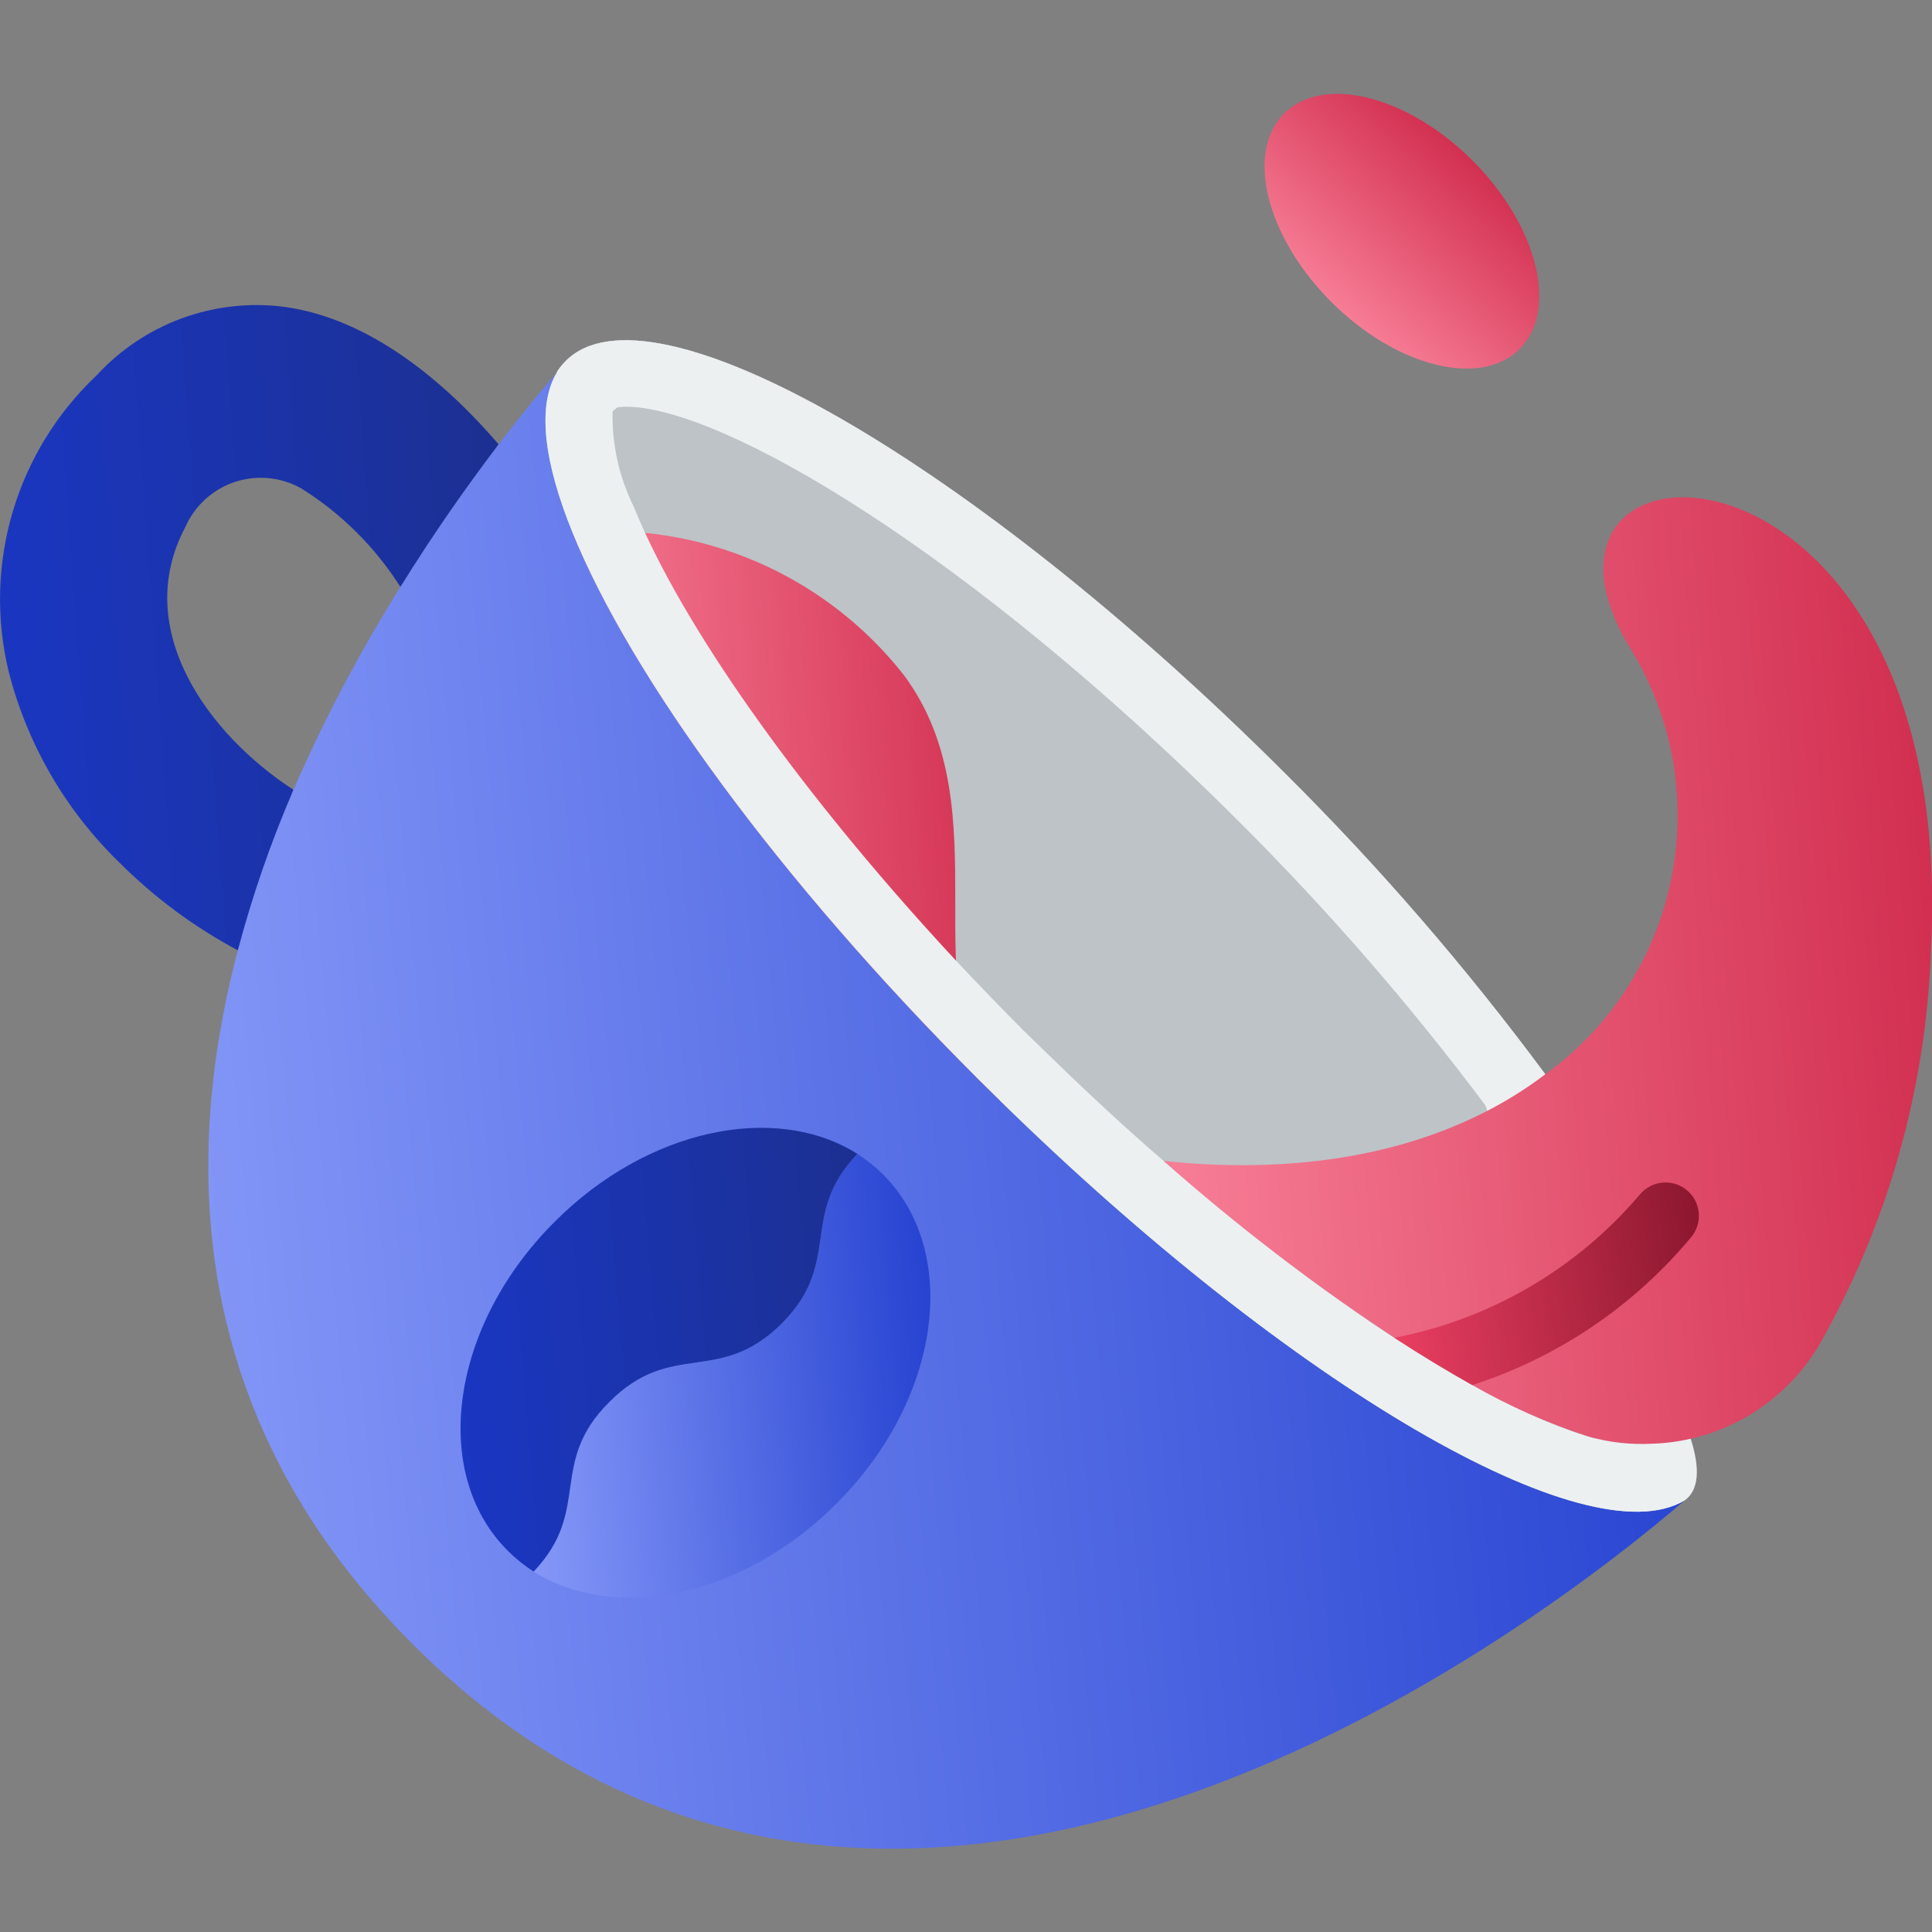 <?xml version="1.0" encoding="UTF-8"?> <svg xmlns="http://www.w3.org/2000/svg" width="48" height="48" viewBox="0 0 48 48" fill="none"><rect x="0" y="0" width="48" height="48" fill="#808080" stroke="none"/> <g clip-path="url(#clip0)"> <path d="M5.909 23.611C4.828 23.034 3.838 22.301 2.971 21.434C1.631 20.136 0.677 18.492 0.215 16.684C-0.43 14.017 0.404 11.209 2.4 9.327C3.582 8.038 5.316 7.402 7.051 7.622C9.211 7.912 11.081 9.517 12.389 11.04L9.948 14.582C9.319 13.591 8.477 12.754 7.481 12.132C6.976 11.849 6.375 11.793 5.826 11.977C5.278 12.162 4.833 12.57 4.601 13.101C3.261 15.633 5.172 18.248 7.291 19.622L5.909 23.611Z" fill="url(#paint0_linear)"></path> <path d="M38.392 26.69C36.406 28.204 33.559 29.114 29.925 28.924C27.285 28.783 25.771 28.188 24.902 27.285C22.519 24.828 24.985 20.16 22.452 16.767C20.488 14.269 17.39 12.938 14.226 13.233C13.506 11.47 13.341 10.072 13.837 9.252C13.837 9.244 13.837 9.244 13.845 9.236V9.227C13.908 9.132 13.98 9.043 14.061 8.963C16.163 6.861 24.149 11.445 31.912 19.2C34.258 21.529 36.424 24.033 38.392 26.69Z" fill="#BDC3C7"></path> <path d="M41.859 37.274C38.59 40.088 22.312 52.907 10.254 40.85C4.833 35.437 4.444 29.164 5.909 23.611C6.27 22.249 6.732 20.916 7.291 19.622C8.05 17.878 8.938 16.194 9.948 14.582C10.808 13.192 11.669 11.983 12.389 11.04C12.985 10.262 13.481 9.658 13.837 9.252C13.341 10.072 13.506 11.47 14.226 13.233C15.666 16.783 19.332 21.84 24.298 26.805C24.48 26.988 24.662 27.161 24.844 27.343C32.11 34.461 39.451 38.731 41.859 37.274Z" fill="url(#paint1_linear)"></path> <path d="M38.392 26.69C36.424 24.033 34.258 21.529 31.912 19.2C24.149 11.445 16.163 6.861 14.061 8.963C13.98 9.043 13.908 9.132 13.845 9.227V9.236C13.837 9.244 13.837 9.244 13.837 9.252C13.341 10.072 13.506 11.47 14.226 13.233C15.666 16.783 19.332 21.84 24.298 26.805C24.48 26.988 24.662 27.161 24.844 27.343C32.11 34.461 39.451 38.731 41.859 37.274L38.392 26.69Z" fill="#BDC3C7"></path> <path d="M37.755 8.671C38.725 7.701 38.201 5.606 36.585 3.99C34.969 2.374 32.874 1.85 31.904 2.82C30.935 3.789 31.459 5.885 33.075 7.501C34.69 9.116 36.786 9.64 37.755 8.671Z" fill="url(#paint2_linear)"></path> <path d="M20.781 37.357C18.472 39.674 15.294 40.328 13.258 39.045C14.714 37.514 13.606 36.356 15.137 34.833C16.692 33.269 17.859 34.436 19.424 32.88C20.946 31.349 19.837 30.199 21.302 28.668C21.535 28.818 21.752 28.992 21.948 29.189C23.876 31.125 23.363 34.783 20.781 37.357Z" fill="url(#paint3_linear)"></path> <path d="M21.302 28.668C19.837 30.199 20.946 31.349 19.424 32.88C17.859 34.436 16.692 33.269 15.137 34.833C13.605 36.356 14.714 37.514 13.258 39.045C13.025 38.895 12.808 38.721 12.612 38.524C10.676 36.587 11.197 32.93 13.779 30.356C16.088 28.039 19.266 27.385 21.302 28.668V28.668Z" fill="url(#paint4_linear)"></path> <path d="M24.902 27.285L24.844 27.343C24.662 27.161 24.48 26.988 24.298 26.805C19.332 21.84 15.666 16.783 14.226 13.233C17.39 12.938 20.488 14.269 22.452 16.767C24.985 20.16 22.519 24.828 24.902 27.285V27.285Z" fill="url(#paint5_linear)"></path> <path d="M38.392 26.69C36.424 24.033 34.258 21.529 31.912 19.2C24.149 11.445 16.163 6.861 14.061 8.963C13.98 9.043 13.908 9.132 13.845 9.227V9.236C13.837 9.244 13.837 9.244 13.837 9.252C13.341 10.072 13.506 11.47 14.226 13.233C15.666 16.783 19.332 21.84 24.298 26.805C24.48 26.988 24.662 27.161 24.844 27.343C32.11 34.461 39.451 38.731 41.859 37.274C42.711 36.658 41.47 34.552 41.47 34.552L38.392 26.69ZM26.003 26.16L25.465 25.639C24.877 25.051 24.314 24.463 23.752 23.867C20.235 20.085 17.404 16.204 16.039 13.266C15.939 13.043 15.84 12.828 15.757 12.612C15.386 11.871 15.201 11.05 15.219 10.221L15.335 10.121C15.406 10.11 15.478 10.104 15.55 10.105C17.934 10.105 24.066 13.705 30.745 20.375C32.966 22.584 35.024 24.952 36.902 27.459L36.952 27.6L39.617 35.735C37.332 35.114 33.385 32.756 28.908 28.841C27.956 28.022 26.988 27.12 26.003 26.16Z" fill="#ECF0F1"></path> <path d="M47.975 23.57C47.86 27.036 46.903 30.422 45.186 33.434C44.32 34.881 42.785 35.795 41.1 35.867H41.072C40.534 35.898 39.994 35.84 39.476 35.694C38.468 35.368 37.498 34.938 36.579 34.411C35.975 34.072 35.33 33.683 34.643 33.236C32.63 31.908 30.713 30.44 28.908 28.841C29.23 28.875 29.57 28.908 29.926 28.924C33.559 29.114 36.406 28.204 38.392 26.69C41.773 24.247 42.685 19.603 40.477 16.064C37.026 10.279 48.654 10.196 47.975 23.57V23.57Z" fill="url(#paint6_linear)"></path> <path d="M42.017 30.736C40.589 32.452 38.703 33.726 36.579 34.411C35.975 34.072 35.33 33.683 34.643 33.236C37.022 32.779 39.174 31.524 40.742 29.677C41.035 29.325 41.557 29.277 41.909 29.57C42.261 29.862 42.309 30.385 42.017 30.736Z" fill="url(#paint7_linear)"></path> </g> <defs> <linearGradient id="paint0_linear" x1="-2.101" y1="26.419" x2="15.031" y2="25.174" gradientUnits="userSpaceOnUse"> <stop stop-color="#1A38CC"></stop> <stop offset="1" stop-color="#1C2F8C"></stop> </linearGradient> <linearGradient id="paint1_linear" x1="-1.047" y1="52.356" x2="49.504" y2="47.601" gradientUnits="userSpaceOnUse"> <stop stop-color="#96A7FF"></stop> <stop offset="1" stop-color="#1A38CC"></stop> </linearGradient> <linearGradient id="paint2_linear" x1="36.429" y1="12.047" x2="41.02" y2="6.907" gradientUnits="userSpaceOnUse"> <stop stop-color="#FF8EA5"></stop> <stop offset="1" stop-color="#CD2446"></stop> </linearGradient> <linearGradient id="paint3_linear" x1="11.586" y1="41.624" x2="25.192" y2="40.481" gradientUnits="userSpaceOnUse"> <stop stop-color="#96A7FF"></stop> <stop offset="1" stop-color="#1A38CC"></stop> </linearGradient> <linearGradient id="paint4_linear" x1="9.77" y1="40.977" x2="23.381" y2="39.832" gradientUnits="userSpaceOnUse"> <stop stop-color="#1A38CC"></stop> <stop offset="1" stop-color="#1C2F8C"></stop> </linearGradient> <linearGradient id="paint5_linear" x1="12.415" y1="29.822" x2="27.183" y2="28.775" gradientUnits="userSpaceOnUse"> <stop stop-color="#FF8EA5"></stop> <stop offset="1" stop-color="#CD2446"></stop> </linearGradient> <linearGradient id="paint6_linear" x1="25.668" y1="39.995" x2="52.062" y2="37.98" gradientUnits="userSpaceOnUse"> <stop stop-color="#FF8EA5"></stop> <stop offset="1" stop-color="#CD2446"></stop> </linearGradient> <linearGradient id="paint7_linear" x1="33.359" y1="35.293" x2="43.671" y2="33.835" gradientUnits="userSpaceOnUse"> <stop stop-color="#FC466B"></stop> <stop offset="1" stop-color="#801228"></stop> </linearGradient> <clipPath id="clip0"> <rect width="48" height="48" fill="white"></rect> </clipPath> </defs> </svg> 